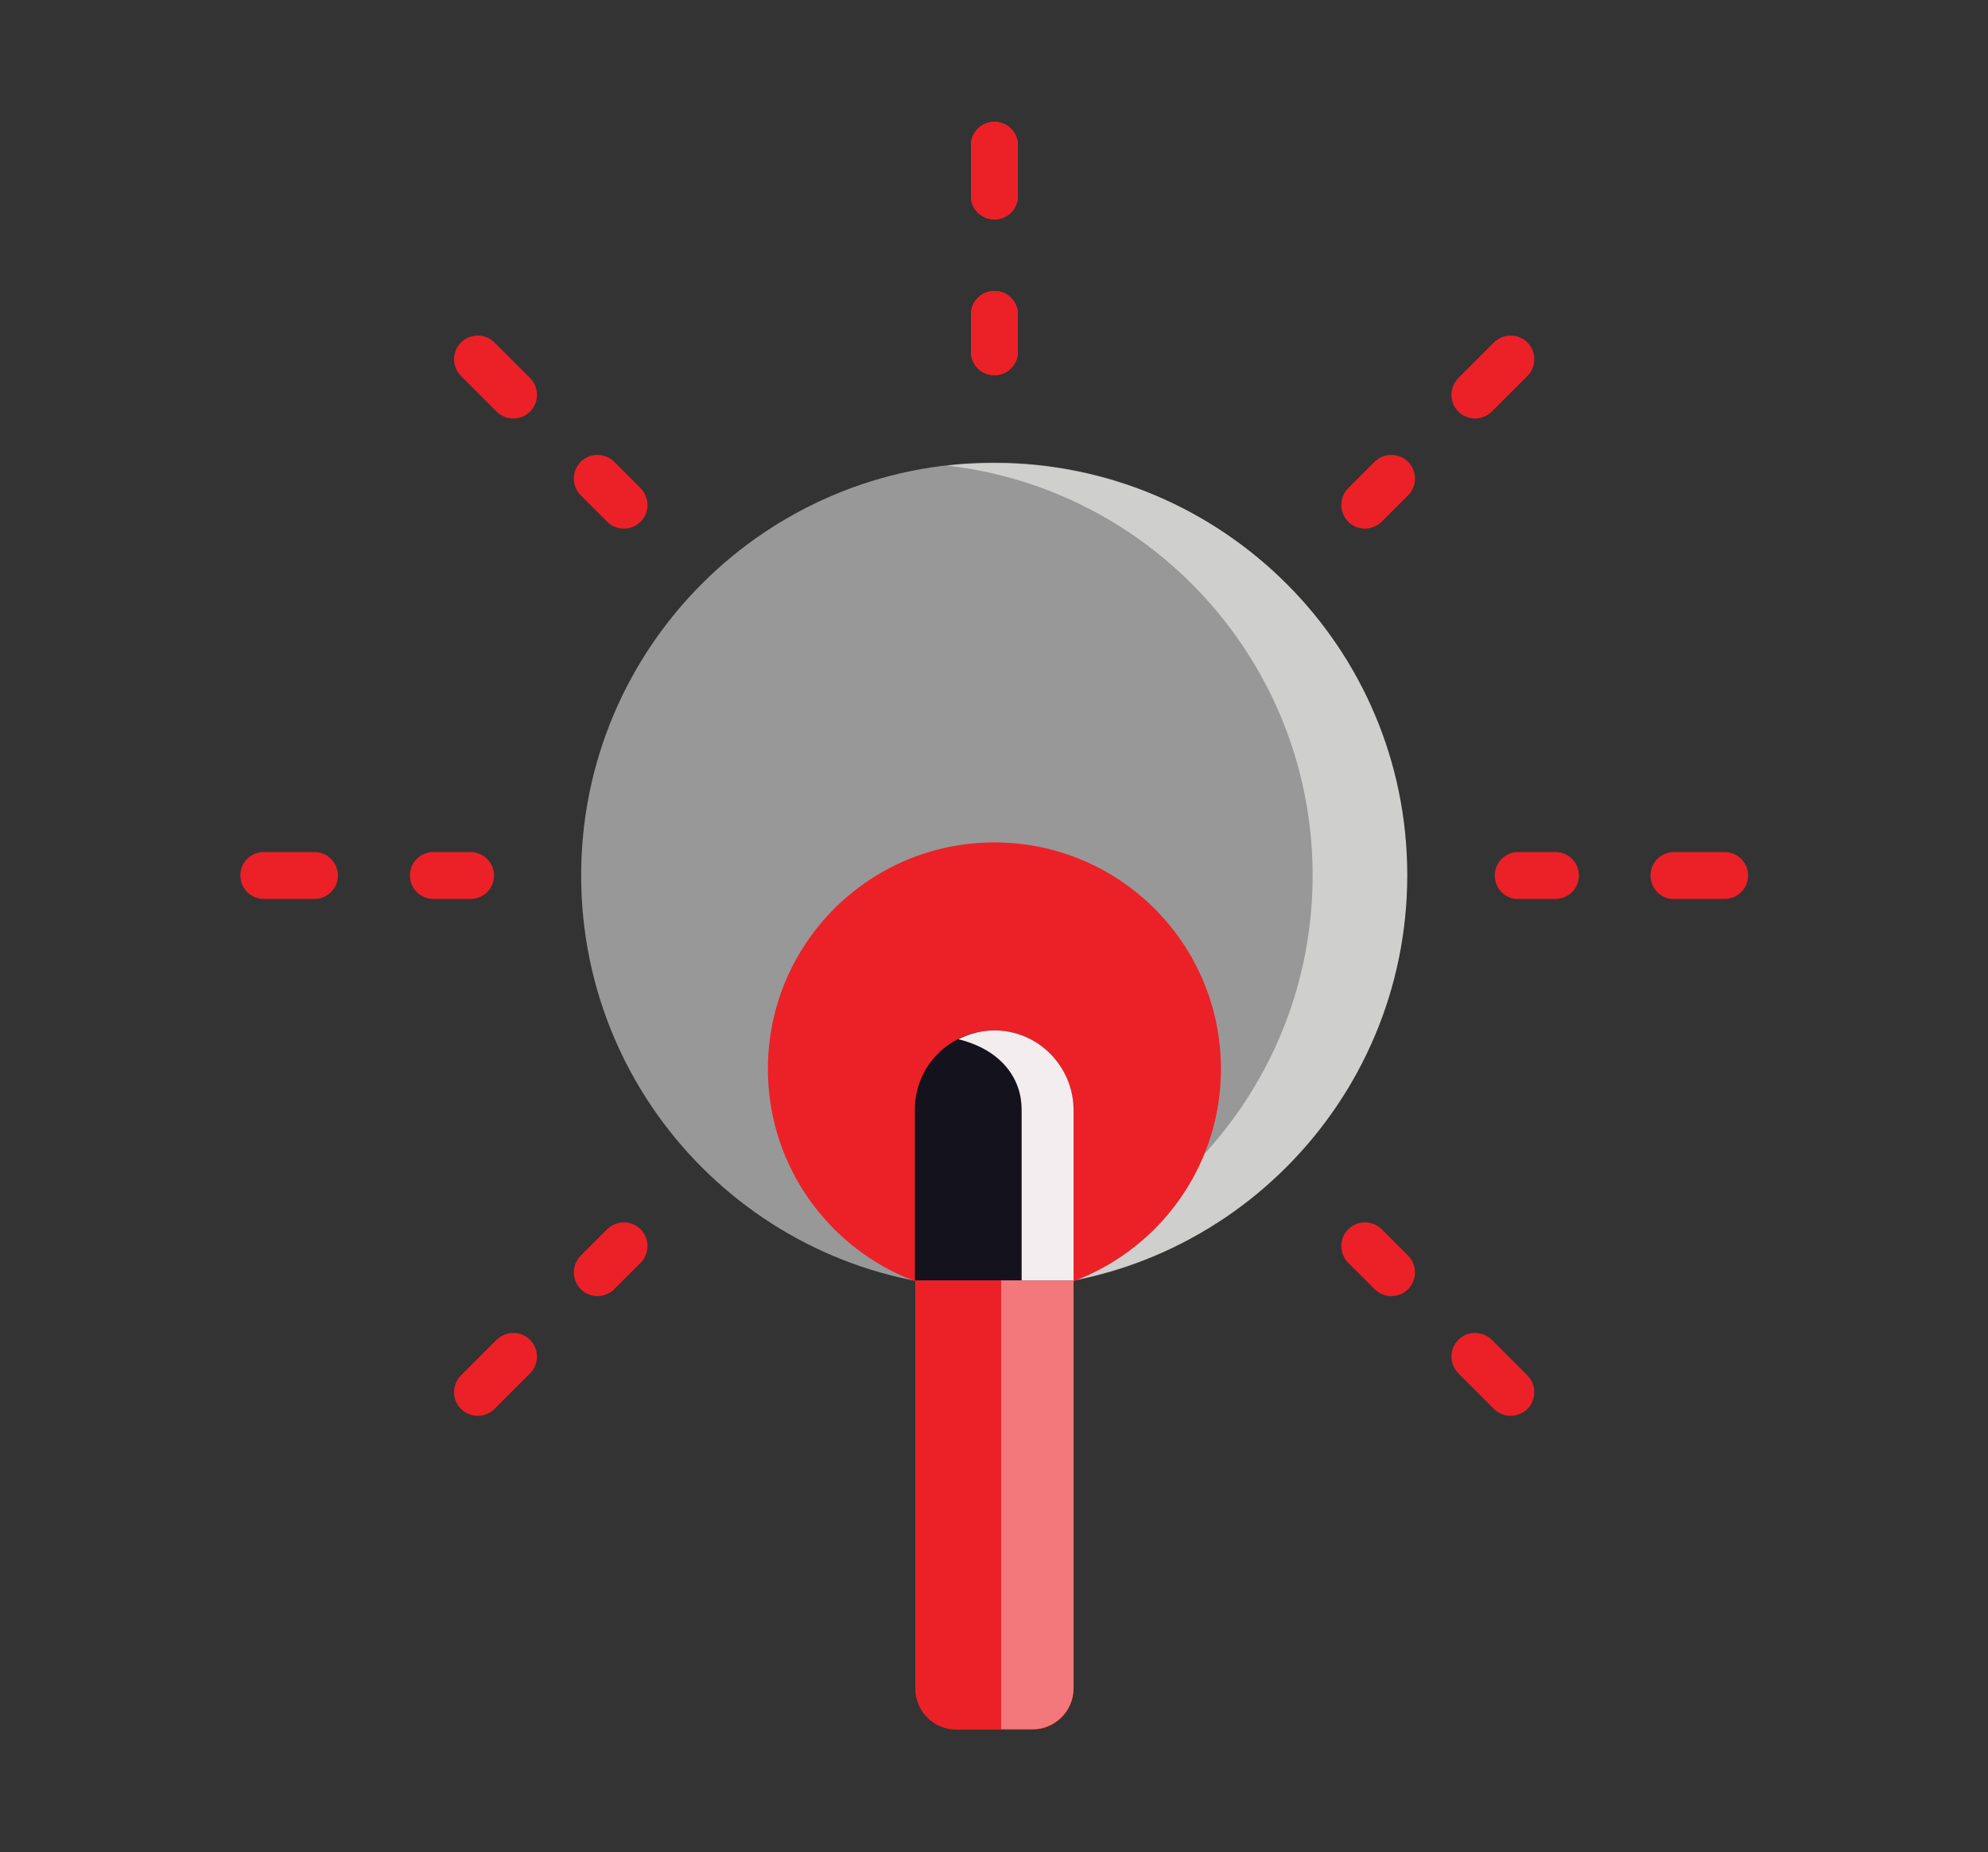 <svg xmlns="http://www.w3.org/2000/svg" xmlns:xlink="http://www.w3.org/1999/xlink" id="Layer_1" x="0px" y="0px" viewBox="0 0 474.8 442.4" style="enable-background:new 0 0 474.8 442.4;" xml:space="preserve"><rect x="0" y="0" width="474.8" height="442.4" fill="#333333" stroke="none"/><style type="text/css">	.st0{fill:#989898;}	.st1{fill:#CFCFCE;}	.st2{fill:#EB2127;}	.st3{fill:#F3787C;}	.st4{fill:#14121C;}	.st5{fill:#F3EDEF;}</style><g>	<path class="st0" d="M336,209.1c0-54.4-44.1-98.6-98.6-98.6c-54.4,0-98.6,44.1-98.6,98.6s44.1,98.6,98.6,98.6   C291.9,307.7,336,263.6,336,209.1"></path>	<path class="st1" d="M237.5,110.6c-3.8,0-7.6,0.2-11.3,0.6c49.1,5.6,87.3,47.3,87.3,97.9s-38.2,92.3-87.3,97.9   c3.7,0.4,7.5,0.6,11.3,0.6c54.4,0,98.6-44.1,98.6-98.6S291.9,110.6,237.5,110.6"></path>	<path class="st2" d="M291.6,255.3c0-29.9-24.2-54.1-54.1-54.1c-29.9,0-54.1,24.2-54.1,54.1c0,29.9,24.2,54.1,54.1,54.1   C267.3,309.4,291.6,285.2,291.6,255.3"></path>	<path class="st2" d="M218.6,305.9v97.4c0,5.4,4.4,9.8,9.8,9.8h18.2c5.4,0,9.8-4.4,9.8-9.8v-97.4l-21-5.8L218.6,305.9z"></path>	<path class="st3" d="M239.1,300.1V413h7.5c5.4,0,9.8-4.4,9.8-9.8v-97.4L239.1,300.1z"></path>	<path class="st4" d="M256.3,305.9V265c0-10.4-8.4-18.9-18.9-18.9c-10.4,0-18.9,8.4-18.9,18.9v40.8H256.3z"></path>	<path class="st5" d="M237.5,246.1c-3.1,0-6,0.8-8.6,2.1c10.4,2.6,15.1,9.5,15.1,16.8v40.8h12.4V265   C256.3,254.6,247.9,246.1,237.5,246.1"></path>	<path class="st2" d="M237.5,89.6c-3.1,0-5.6-2.5-5.6-5.6v-8.9c0-3.1,2.5-5.6,5.6-5.6c3.1,0,5.6,2.5,5.6,5.6V84   C243.1,87.1,240.6,89.6,237.5,89.6"></path>	<path class="st2" d="M237.5,52.4c-3.1,0-5.6-2.5-5.6-5.6V34.7c0-3.1,2.5-5.6,5.6-5.6s5.6,2.5,5.6,5.6v12.1   C243.1,49.9,240.6,52.4,237.5,52.4"></path>	<path class="st2" d="M237.5,89.6c3.1,0,5.6-2.5,5.6-5.6v-8.9c0-3.1-2.5-5.6-5.6-5.6c-3.1,0-5.6,2.5-5.6,5.6V84   C231.8,87.1,234.4,89.6,237.5,89.6"></path>	<path class="st2" d="M237.5,52.4c3.1,0,5.6-2.5,5.6-5.6V34.7c0-3.1-2.5-5.6-5.6-5.6s-5.6,2.5-5.6,5.6v12.1   C231.8,49.9,234.4,52.4,237.5,52.4"></path>	<path class="st2" d="M237.5,89.6c-3.1,0-5.6-2.5-5.6-5.6v-8.9c0-3.1,2.5-5.6,5.6-5.6c3.1,0,5.6,2.5,5.6,5.6V84   C243.1,87.1,240.6,89.6,237.5,89.6"></path>	<path class="st2" d="M237.5,52.4c-3.1,0-5.6-2.5-5.6-5.6V34.7c0-3.1,2.5-5.6,5.6-5.6s5.6,2.5,5.6,5.6v12.1   C243.1,49.9,240.6,52.4,237.5,52.4"></path>	<path class="st2" d="M322,124.6c-2.2-2.2-2.2-5.8,0-8l6.3-6.3c2.2-2.2,5.8-2.2,8,0s2.2,5.8,0,8l-6.3,6.3   C327.7,126.8,324.2,126.8,322,124.6"></path>	<path class="st2" d="M348.3,98.3c-2.2-2.2-2.2-5.8,0-8l8.5-8.5c2.2-2.2,5.8-2.2,8,0s2.2,5.8,0,8l-8.5,8.5   C354.1,100.5,350.5,100.5,348.3,98.3"></path>	<path class="st2" d="M357,209.1c0-3.1,2.5-5.6,5.6-5.6h8.9c3.1,0,5.6,2.5,5.6,5.6s-2.5,5.6-5.6,5.6h-8.9   C359.5,214.8,357,212.2,357,209.1"></path>	<path class="st2" d="M394.2,209.1c0-3.1,2.5-5.6,5.6-5.6h12.1c3.1,0,5.6,2.5,5.6,5.6s-2.5,5.6-5.6,5.6h-12.1   C396.7,214.8,394.2,212.2,394.2,209.1"></path>	<path class="st2" d="M322,293.6c2.2-2.2,5.8-2.2,8,0l6.3,6.3c2.2,2.2,2.2,5.8,0,8s-5.8,2.2-8,0l-6.3-6.3   C319.8,299.4,319.8,295.8,322,293.6"></path>	<path class="st2" d="M348.3,320c2.2-2.2,5.8-2.2,8,0l8.5,8.5c2.2,2.2,2.2,5.8,0,8s-5.8,2.2-8,0l-8.5-8.5   C346.1,325.7,346.1,322.2,348.3,320"></path>	<path class="st2" d="M153,293.6c2.2,2.2,2.2,5.8,0,8l-6.3,6.3c-2.2,2.2-5.8,2.2-8,0s-2.2-5.8,0-8l6.3-6.3   C147.2,291.4,150.8,291.4,153,293.6"></path>	<path class="st2" d="M126.6,320c2.2,2.2,2.2,5.8,0,8l-8.5,8.5c-2.2,2.2-5.8,2.2-8,0s-2.2-5.8,0-8l8.5-8.5   C120.9,317.8,124.4,317.8,126.6,320"></path>	<path class="st2" d="M118,209.1c0,3.1-2.5,5.6-5.6,5.6h-8.9c-3.1,0-5.6-2.5-5.6-5.6c0-3.1,2.5-5.6,5.6-5.6h8.9   C115.4,203.5,118,206,118,209.1"></path>	<path class="st2" d="M80.7,209.1c0,3.1-2.5,5.6-5.6,5.6H63c-3.1,0-5.6-2.5-5.6-5.6c0-3.1,2.5-5.6,5.6-5.6h12.1   C78.2,203.5,80.7,206,80.7,209.1"></path>	<path class="st2" d="M153,124.6c-2.2,2.2-5.8,2.2-8,0l-6.3-6.3c-2.2-2.2-2.2-5.8,0-8s5.8-2.2,8,0l6.3,6.3   C155.2,118.9,155.2,122.4,153,124.6"></path>	<path class="st2" d="M126.6,98.3c-2.2,2.2-5.8,2.2-8,0l-8.5-8.5c-2.2-2.2-2.2-5.8,0-8c2.2-2.2,5.8-2.2,8,0l8.5,8.5   C128.8,92.5,128.8,96.1,126.6,98.3"></path></g></svg>